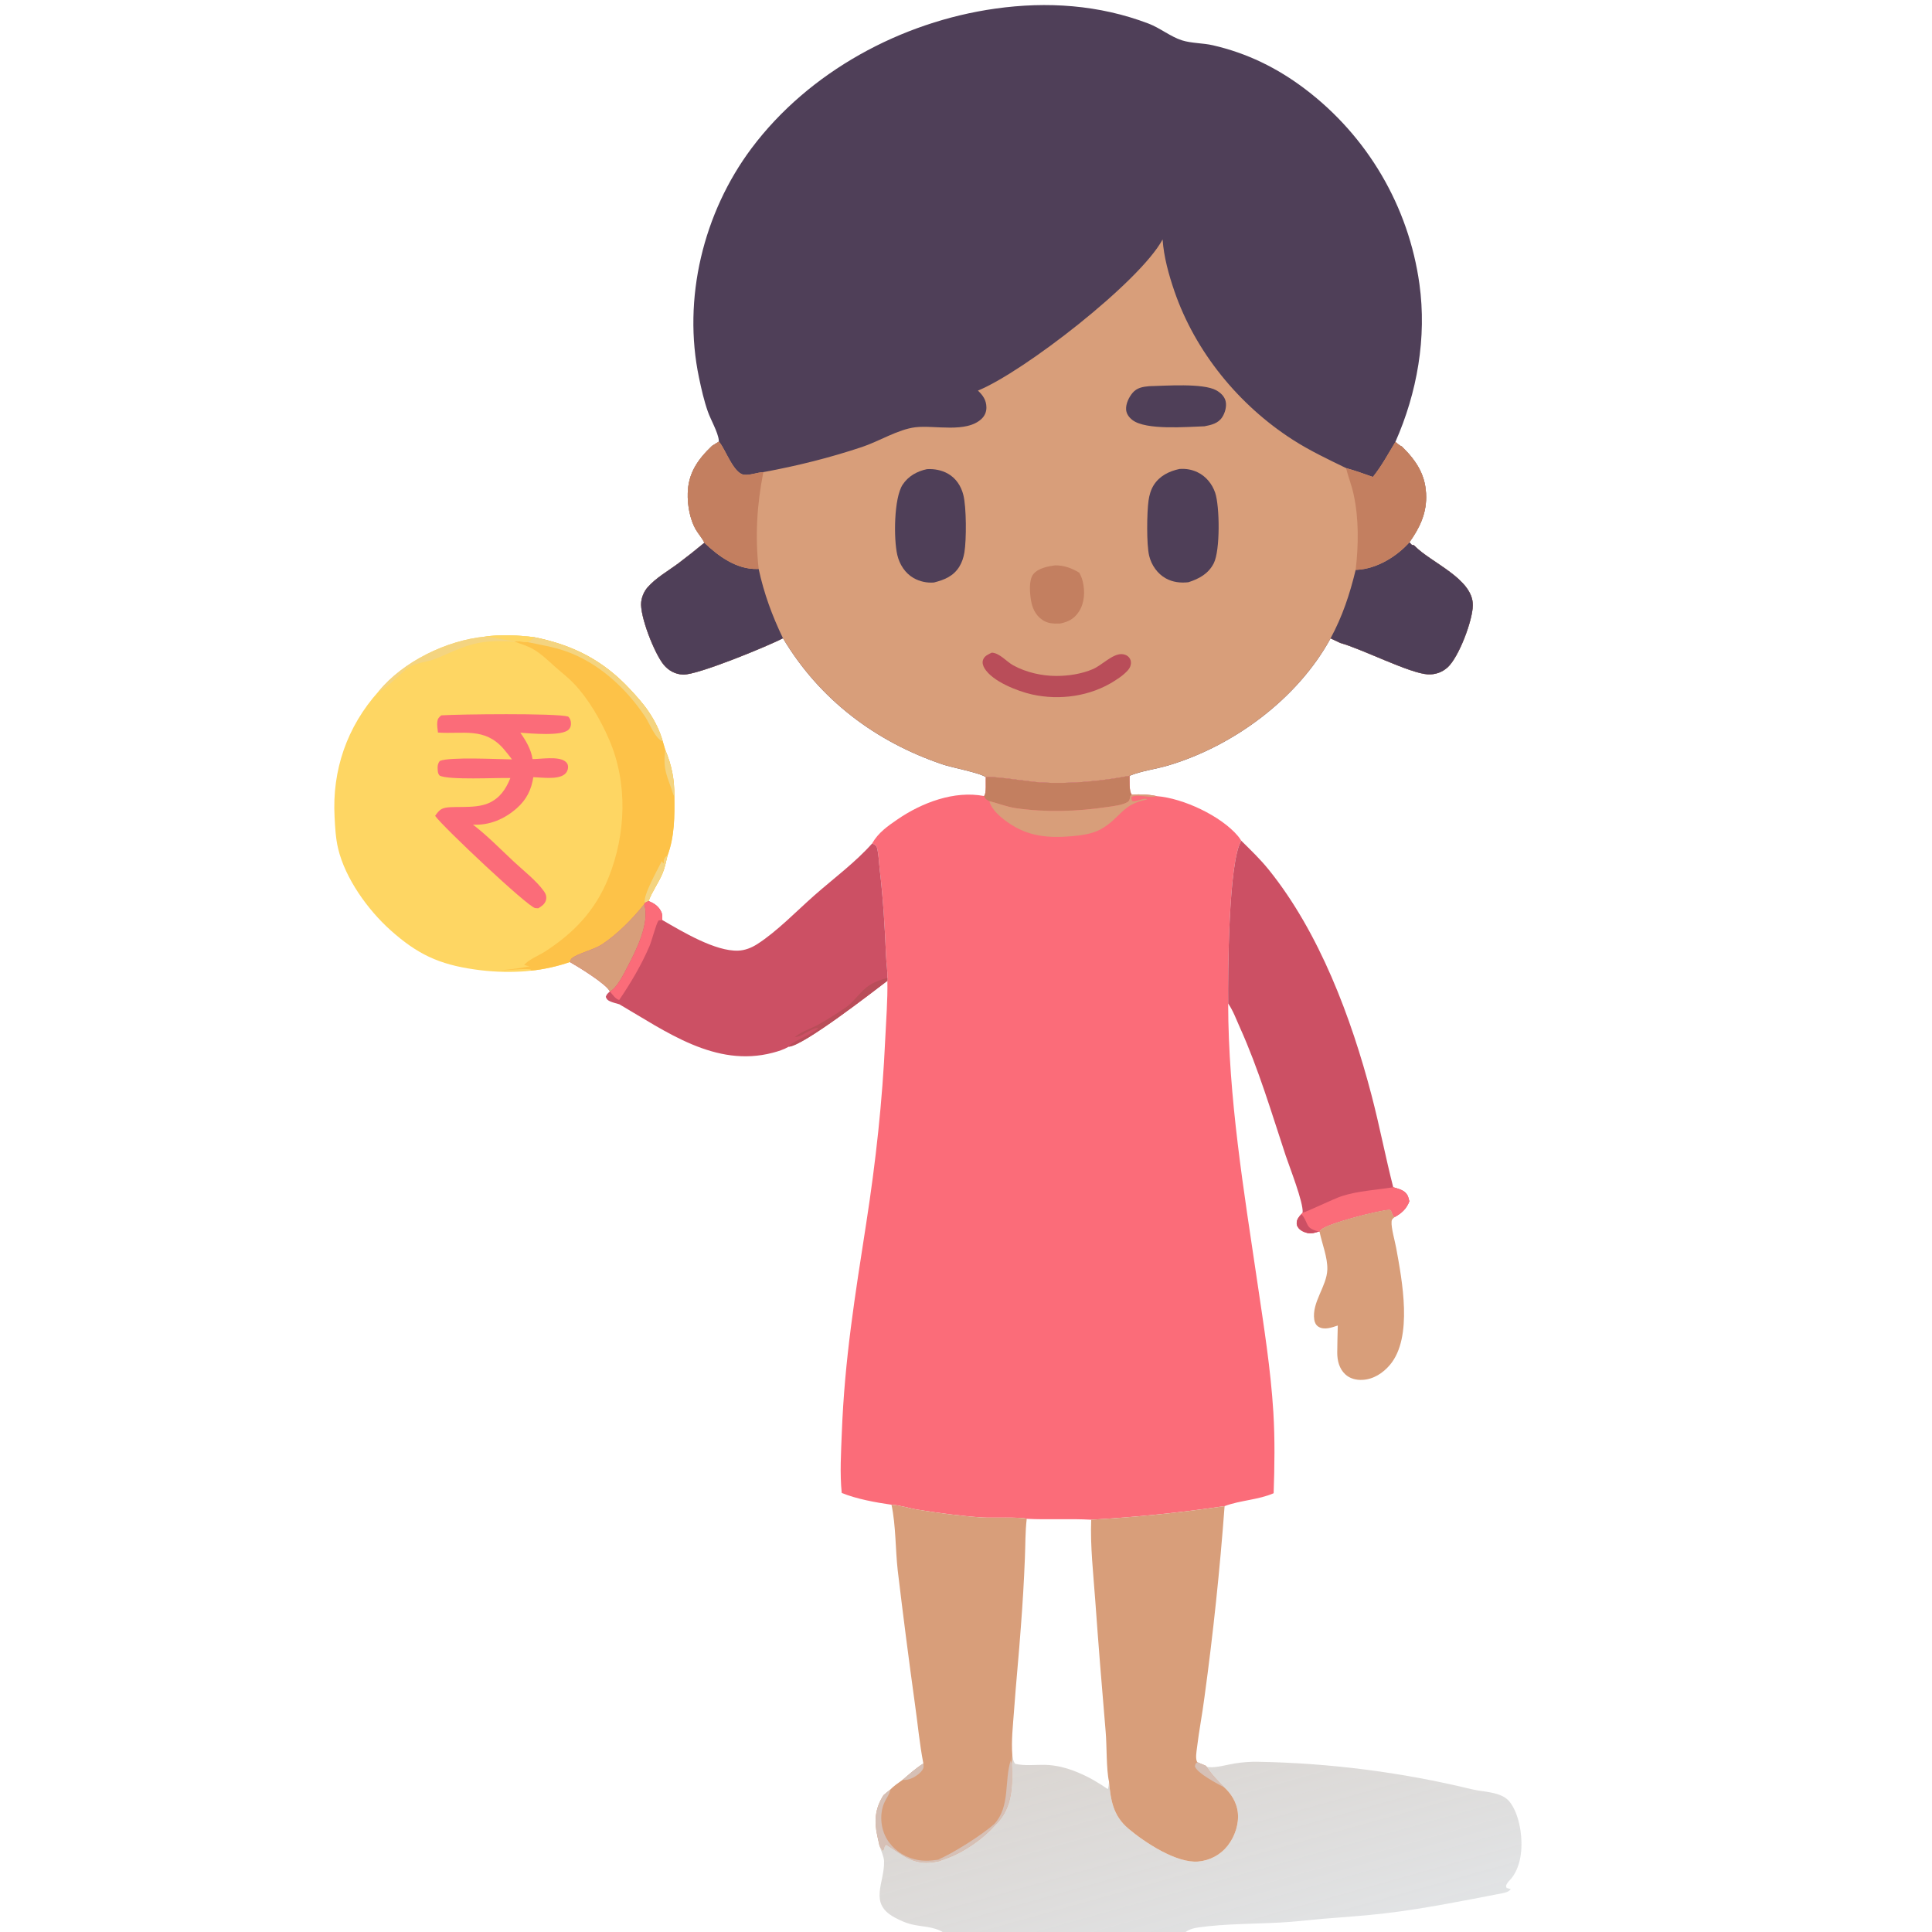 <svg width="46" height="46" viewBox="0 0 46 46" fill="none" xmlns="http://www.w3.org/2000/svg">
<g clip-path="url(#clip0_21026_2144)">
<path d="M17.117 10.514C17.116 10.502 17.115 10.49 17.114 10.478C17.093 10.288 16.921 9.992 16.854 9.801C16.763 9.543 16.7 9.265 16.644 8.997C16.246 7.113 16.746 5.063 17.894 3.53C19.261 1.706 21.457 0.52 23.699 0.205C24.933 0.031 26.171 0.115 27.342 0.56C27.622 0.666 27.869 0.874 28.144 0.961C28.375 1.033 28.639 1.023 28.878 1.078C29.693 1.265 30.409 1.617 31.073 2.119C32.56 3.245 33.54 4.915 33.796 6.763C33.973 8.039 33.742 9.35 33.224 10.521C33.272 10.559 33.322 10.61 33.379 10.632C33.734 10.982 33.955 11.323 33.956 11.837C33.956 12.251 33.792 12.581 33.558 12.911L33.613 12.972L33.668 12.984C33.673 12.989 33.678 12.993 33.682 12.998C34.072 13.4 35.074 13.779 35.067 14.412C35.063 14.776 34.734 15.645 34.469 15.888C34.337 16.008 34.173 16.065 33.996 16.056C33.568 16.034 32.435 15.454 31.914 15.31C31.836 15.273 31.758 15.236 31.68 15.199C30.899 16.633 29.37 17.764 27.812 18.226C27.516 18.314 27.176 18.354 26.895 18.471C26.213 18.603 25.454 18.672 24.76 18.629C24.534 18.615 23.587 18.468 23.472 18.505C23.332 18.399 22.679 18.279 22.454 18.204C20.851 17.665 19.513 16.656 18.642 15.196C18.293 15.38 16.596 16.08 16.26 16.062C16.076 16.052 15.922 15.97 15.804 15.829C15.585 15.567 15.228 14.662 15.267 14.332C15.282 14.205 15.335 14.081 15.419 13.984C15.615 13.759 15.914 13.59 16.153 13.412C16.363 13.254 16.569 13.09 16.771 12.922C16.717 12.808 16.624 12.709 16.561 12.599C16.425 12.359 16.366 12.014 16.375 11.741C16.389 11.258 16.617 10.937 16.954 10.615L17.117 10.514Z" fill="#4F3F58"/>
<path d="M23.284 9.3C24.364 8.86 27.133 6.717 27.681 5.701C27.709 6.115 27.828 6.542 27.962 6.933C28.46 8.38 29.5 9.65 30.786 10.474C31.188 10.732 31.621 10.936 32.05 11.145C32.266 11.204 32.477 11.283 32.688 11.356C32.902 11.088 33.048 10.811 33.224 10.522C33.272 10.559 33.322 10.61 33.379 10.632C33.734 10.982 33.955 11.323 33.956 11.837C33.956 12.251 33.792 12.581 33.558 12.912L33.613 12.972L33.668 12.984C33.673 12.989 33.678 12.994 33.682 12.998C34.072 13.4 35.074 13.779 35.067 14.412C35.063 14.776 34.734 15.646 34.469 15.888C34.337 16.008 34.173 16.065 33.996 16.056C33.568 16.034 32.435 15.454 31.914 15.31C31.836 15.273 31.758 15.236 31.68 15.199C30.899 16.633 29.37 17.764 27.812 18.226C27.516 18.314 27.176 18.354 26.895 18.471C26.213 18.603 25.454 18.673 24.76 18.629C24.534 18.615 23.587 18.468 23.472 18.505C23.332 18.399 22.679 18.279 22.454 18.204C20.851 17.665 19.513 16.656 18.642 15.196C18.293 15.38 16.596 16.08 16.26 16.062C16.076 16.052 15.922 15.97 15.804 15.829C15.585 15.567 15.228 14.662 15.267 14.332C15.282 14.206 15.335 14.081 15.419 13.984C15.615 13.759 15.914 13.59 16.153 13.412C16.363 13.254 16.569 13.09 16.771 12.923C16.717 12.808 16.624 12.709 16.561 12.599C16.425 12.36 16.366 12.014 16.375 11.741C16.389 11.258 16.617 10.937 16.954 10.616L17.117 10.514C17.125 10.525 17.134 10.536 17.142 10.546C17.281 10.727 17.471 11.266 17.707 11.302C17.848 11.324 18.028 11.248 18.175 11.241C18.985 11.091 19.747 10.902 20.529 10.641C20.931 10.507 21.382 10.223 21.794 10.173C22.255 10.118 23.009 10.319 23.373 9.97C23.447 9.899 23.487 9.805 23.486 9.702C23.485 9.529 23.404 9.413 23.284 9.3Z" fill="#D89E7A"/>
<path d="M16.771 12.923C17.103 13.243 17.538 13.557 18.02 13.547C18.035 13.547 18.049 13.547 18.063 13.546C18.191 14.135 18.382 14.654 18.642 15.196C18.293 15.38 16.596 16.08 16.26 16.062C16.076 16.052 15.922 15.97 15.804 15.829C15.585 15.567 15.228 14.662 15.267 14.332C15.282 14.206 15.335 14.081 15.419 13.984C15.615 13.759 15.914 13.59 16.153 13.412C16.363 13.254 16.569 13.09 16.771 12.923Z" fill="#4F3F58"/>
<path d="M32.278 13.568C32.288 13.567 32.298 13.567 32.307 13.567C32.777 13.544 33.254 13.253 33.558 12.911L33.613 12.972L33.668 12.984C33.673 12.989 33.678 12.993 33.682 12.998C34.072 13.4 35.074 13.779 35.067 14.412C35.063 14.776 34.734 15.645 34.469 15.888C34.337 16.008 34.173 16.065 33.996 16.056C33.568 16.034 32.435 15.454 31.914 15.309C31.836 15.273 31.758 15.236 31.68 15.199C31.966 14.67 32.137 14.148 32.278 13.568Z" fill="#4F3F58"/>
<path d="M17.117 10.514C17.125 10.525 17.134 10.536 17.142 10.546C17.281 10.727 17.471 11.266 17.707 11.302C17.848 11.324 18.028 11.248 18.175 11.241C18.022 12.019 17.977 12.755 18.063 13.546C18.049 13.547 18.035 13.547 18.02 13.547C17.538 13.557 17.103 13.243 16.771 12.923C16.717 12.808 16.624 12.709 16.561 12.599C16.425 12.359 16.366 12.014 16.375 11.741C16.389 11.258 16.617 10.937 16.954 10.616L17.117 10.514Z" fill="#C37F60"/>
<path d="M32.688 11.356C32.902 11.088 33.048 10.811 33.224 10.521C33.272 10.559 33.322 10.61 33.379 10.632C33.734 10.982 33.955 11.323 33.956 11.837C33.956 12.251 33.792 12.581 33.558 12.911C33.254 13.253 32.777 13.544 32.307 13.567C32.298 13.567 32.288 13.567 32.278 13.568C32.346 12.979 32.356 12.351 32.229 11.771C32.184 11.562 32.106 11.368 32.054 11.163L32.05 11.145C32.266 11.204 32.477 11.283 32.688 11.356Z" fill="#C37F60"/>
<path d="M28.082 11.166C28.234 11.155 28.375 11.178 28.514 11.245C28.714 11.34 28.862 11.524 28.933 11.733C29.041 12.054 29.055 13.101 28.9 13.409C28.773 13.661 28.551 13.78 28.295 13.863C28.106 13.883 27.927 13.864 27.758 13.771C27.557 13.661 27.415 13.454 27.361 13.233C27.296 12.962 27.306 12.206 27.346 11.92C27.364 11.79 27.4 11.662 27.47 11.55C27.609 11.33 27.835 11.22 28.082 11.166Z" fill="#4F3F58"/>
<path d="M22.071 11.17C22.241 11.159 22.423 11.194 22.572 11.279C22.764 11.389 22.884 11.574 22.937 11.786C23.011 12.078 23.012 12.85 22.962 13.153C22.942 13.273 22.905 13.388 22.841 13.492C22.7 13.72 22.485 13.806 22.237 13.869C22.068 13.883 21.899 13.846 21.752 13.763C21.55 13.647 21.418 13.44 21.365 13.216C21.275 12.838 21.282 11.857 21.492 11.539C21.627 11.335 21.836 11.22 22.071 11.17Z" fill="#4F3F58"/>
<path d="M27.36 9.195C27.747 9.186 28.64 9.118 28.957 9.292C29.058 9.348 29.152 9.433 29.181 9.549C29.212 9.672 29.168 9.831 29.099 9.935C29.002 10.083 28.838 10.119 28.676 10.15C28.254 10.163 27.286 10.248 26.963 10.001C26.883 9.939 26.819 9.856 26.812 9.751C26.803 9.614 26.88 9.455 26.967 9.353C27.071 9.231 27.208 9.209 27.36 9.195Z" fill="#4F3F58"/>
<path d="M23.614 15.539C23.805 15.55 23.962 15.752 24.124 15.841C24.43 16.009 24.803 16.094 25.151 16.094C25.441 16.094 25.754 16.046 26.022 15.931C26.233 15.84 26.481 15.572 26.702 15.574C26.77 15.575 26.838 15.601 26.883 15.654C26.916 15.695 26.931 15.744 26.927 15.796C26.918 15.91 26.84 15.979 26.76 16.051C26.693 16.11 26.617 16.16 26.541 16.209C25.967 16.579 25.232 16.682 24.57 16.534C24.228 16.457 23.626 16.224 23.439 15.909C23.403 15.848 23.381 15.777 23.407 15.707C23.441 15.615 23.533 15.579 23.614 15.539Z" fill="#B94D59"/>
<path d="M25.126 13.461C25.335 13.459 25.52 13.528 25.696 13.635C25.731 13.7 25.76 13.762 25.777 13.834C25.837 14.075 25.826 14.357 25.684 14.569C25.572 14.737 25.431 14.809 25.238 14.846C25.081 14.851 24.949 14.849 24.816 14.758C24.65 14.644 24.575 14.471 24.545 14.279C24.519 14.109 24.492 13.806 24.605 13.668C24.72 13.527 24.955 13.482 25.126 13.461Z" fill="#C37F60"/>
<path d="M23.472 18.504C23.587 18.468 24.534 18.615 24.76 18.629C25.454 18.672 26.213 18.603 26.895 18.471C26.899 18.582 26.878 18.838 26.948 18.921C27.149 18.906 27.348 18.913 27.545 18.956C28.173 19.006 29.072 19.426 29.477 19.908C29.506 19.942 29.53 19.979 29.554 20.017C29.246 20.523 29.235 23.214 29.242 23.893C29.247 26.145 29.614 28.343 29.942 30.564C30.092 31.582 30.255 32.596 30.318 33.626C30.357 34.264 30.347 34.913 30.325 35.553C29.959 35.713 29.531 35.719 29.157 35.86C28.104 36.016 27.044 36.124 25.981 36.184C25.469 36.154 24.957 36.189 24.446 36.162C24.342 36.115 23.59 36.143 23.401 36.131C22.889 36.099 22.353 36.025 21.846 35.944C21.645 35.912 21.425 35.836 21.226 35.827C20.846 35.772 20.394 35.691 20.041 35.546C19.994 35.077 20.025 34.587 20.043 34.116C20.11 32.357 20.358 30.846 20.625 29.121C20.852 27.657 21.01 26.22 21.077 24.741C21.098 24.278 21.137 23.817 21.128 23.353L21.129 23.283C21.133 23.116 21.104 22.938 21.097 22.77C21.068 22.084 21.028 21.405 20.948 20.722C20.927 20.547 20.924 20.336 20.876 20.168C20.863 20.122 20.806 20.105 20.766 20.081C20.91 19.826 21.134 19.67 21.372 19.507C21.949 19.112 22.721 18.817 23.429 18.953C23.492 18.899 23.462 18.6 23.472 18.504Z" fill="#FB6C79"/>
<path d="M23.472 18.504C23.586 18.468 24.534 18.615 24.76 18.629C25.454 18.672 26.213 18.603 26.895 18.471C26.898 18.582 26.878 18.838 26.948 18.921L26.914 18.949C26.9 19.009 26.902 19.064 26.843 19.099C26.72 19.172 26.509 19.193 26.369 19.214C25.649 19.322 24.901 19.347 24.179 19.241C23.966 19.209 23.765 19.127 23.557 19.075C23.488 19.043 23.456 19.023 23.429 18.953C23.492 18.899 23.462 18.6 23.472 18.504Z" fill="#C37F60"/>
<path d="M26.948 18.921C27.149 18.906 27.348 18.913 27.545 18.956C27.349 19.014 27.138 18.9 26.945 18.969C26.932 19.019 26.937 19.023 26.958 19.071C27.047 19.11 27.256 18.971 27.312 19.036C26.708 19.147 26.684 19.475 26.218 19.739C26.014 19.854 25.761 19.888 25.53 19.909C24.964 19.959 24.481 19.919 24.005 19.587C23.839 19.472 23.604 19.28 23.557 19.075C23.765 19.127 23.966 19.209 24.179 19.241C24.902 19.347 25.649 19.322 26.369 19.214C26.509 19.193 26.72 19.172 26.843 19.099C26.902 19.064 26.9 19.009 26.914 18.949L26.948 18.921Z" fill="#D89E7A"/>
<path d="M11.543 15.158C11.906 15.104 12.353 15.125 12.717 15.171C13.641 15.357 14.361 15.721 15.007 16.418C15.163 16.586 15.319 16.758 15.447 16.95C15.592 17.166 15.709 17.4 15.78 17.651L15.839 17.852C15.996 18.232 16.057 18.548 16.056 18.959C16.064 19.433 16.061 19.927 15.891 20.377C15.858 20.518 15.829 20.663 15.773 20.797C15.678 21.023 15.528 21.223 15.442 21.454L15.353 21.498L15.339 21.529C15.061 21.877 14.704 22.241 14.33 22.488C14.142 22.612 13.749 22.703 13.614 22.818C13.588 22.84 13.579 22.874 13.569 22.906C13.295 23.003 12.926 23.086 12.635 23.112C12.565 23.122 12.495 23.127 12.424 23.131C12.047 23.153 11.668 23.136 11.294 23.081C10.453 22.961 9.937 22.72 9.296 22.146C8.759 21.665 8.219 20.916 8.05 20.202C7.992 19.96 7.979 19.7 7.966 19.451C7.905 18.334 8.263 17.3 9.013 16.463C9.602 15.748 10.63 15.249 11.543 15.158Z" fill="#FED663"/>
<path d="M12.717 15.171C13.641 15.356 14.361 15.721 15.007 16.418C15.163 16.586 15.319 16.758 15.447 16.949C15.592 17.166 15.709 17.4 15.78 17.651L15.839 17.852C15.996 18.232 16.057 18.548 16.056 18.959C16.064 19.433 16.061 19.927 15.891 20.377C15.858 20.518 15.829 20.663 15.773 20.797C15.678 21.023 15.528 21.223 15.442 21.454L15.353 21.497L15.339 21.529C15.061 21.877 14.704 22.241 14.33 22.488C14.142 22.612 13.749 22.703 13.614 22.818C13.588 22.84 13.579 22.874 13.569 22.905C13.295 23.003 12.926 23.086 12.635 23.111L12.634 23.079C12.408 23.058 12.149 23.101 11.918 23.101C12.146 23.086 12.39 23.052 12.613 23.005C12.565 22.998 12.524 22.993 12.479 22.975C12.581 22.851 12.841 22.744 12.98 22.654C13.676 22.204 14.18 21.669 14.49 20.894C14.905 19.858 14.951 18.647 14.504 17.611C14.305 17.149 14.011 16.639 13.663 16.274C13.529 16.133 13.372 16.014 13.226 15.884C13.054 15.731 12.887 15.566 12.686 15.451C12.551 15.374 12.396 15.332 12.252 15.275L12.292 15.266C12.379 15.272 12.467 15.276 12.554 15.287C12.624 15.267 12.666 15.22 12.717 15.171Z" fill="#FDC248"/>
<path d="M12.717 15.171C13.641 15.356 14.361 15.721 15.007 16.418C15.163 16.586 15.319 16.758 15.447 16.949C15.592 17.166 15.709 17.4 15.78 17.651C15.606 17.598 15.465 17.223 15.364 17.07C14.911 16.387 14.244 15.773 13.461 15.502C13.169 15.401 12.856 15.35 12.554 15.287C12.624 15.267 12.666 15.22 12.717 15.171Z" fill="#F4D480"/>
<path d="M15.353 21.498C15.303 21.324 15.661 20.699 15.758 20.502C15.786 20.549 15.768 20.533 15.805 20.555L15.805 20.474C15.833 20.425 15.835 20.397 15.891 20.377C15.858 20.518 15.829 20.663 15.773 20.797C15.678 21.023 15.528 21.223 15.442 21.454L15.353 21.498Z" fill="#F4D480"/>
<path d="M16.056 18.959C16.046 18.945 16.036 18.934 16.031 18.917C15.894 18.483 15.776 18.341 15.839 17.852C15.996 18.232 16.057 18.548 16.056 18.959Z" fill="#F4D480"/>
<path d="M11.543 15.158C11.906 15.104 12.353 15.125 12.717 15.171C12.666 15.22 12.624 15.267 12.554 15.287C12.467 15.276 12.379 15.273 12.292 15.266L12.252 15.275C11.648 15.244 11.341 15.27 10.793 15.504C10.634 15.571 10.474 15.65 10.311 15.706C10.121 15.771 9.897 15.781 9.728 15.893C9.554 16.009 9.175 16.43 9.013 16.463C9.602 15.748 10.63 15.249 11.543 15.158Z" fill="#F4D480"/>
<path d="M11.543 15.158C11.906 15.104 12.353 15.125 12.717 15.171C12.666 15.22 12.624 15.267 12.554 15.287C12.467 15.276 12.379 15.273 12.292 15.266C12.034 15.254 11.795 15.171 11.543 15.158Z" fill="#FED663"/>
<path d="M10.508 17.032C10.913 17.005 13.235 16.976 13.528 17.061C13.571 17.101 13.59 17.154 13.594 17.213C13.597 17.272 13.585 17.325 13.542 17.369C13.38 17.537 12.629 17.461 12.389 17.446C12.518 17.627 12.649 17.849 12.679 18.073C12.882 18.073 13.275 18.005 13.444 18.119C13.488 18.148 13.519 18.184 13.524 18.238C13.531 18.312 13.503 18.387 13.445 18.434C13.282 18.569 12.898 18.51 12.698 18.504C12.652 18.806 12.534 19.041 12.303 19.245C12.014 19.5 11.65 19.657 11.261 19.634C11.606 19.899 11.92 20.222 12.237 20.518C12.471 20.737 12.771 20.966 12.956 21.227C12.999 21.288 13.02 21.36 12.998 21.435C12.971 21.529 12.897 21.576 12.818 21.625C12.792 21.624 12.767 21.625 12.742 21.621C12.567 21.593 10.541 19.684 10.36 19.425C10.405 19.361 10.45 19.296 10.522 19.259C10.713 19.161 11.277 19.282 11.637 19.121C11.905 19.001 12.046 18.786 12.152 18.524C11.834 18.515 10.68 18.577 10.468 18.467C10.434 18.429 10.428 18.401 10.423 18.352C10.415 18.264 10.414 18.187 10.473 18.117C10.705 18.018 11.848 18.076 12.19 18.081C12.123 17.994 12.057 17.906 11.985 17.824C11.535 17.313 11.03 17.483 10.428 17.442C10.418 17.358 10.402 17.267 10.412 17.184C10.421 17.11 10.451 17.076 10.508 17.032Z" fill="#FB6C79"/>
<path d="M24.103 41.79C24.119 41.864 24.122 41.939 24.172 41.996C24.401 42.049 24.643 42.016 24.875 42.02C25.402 42.028 25.953 42.302 26.376 42.598C26.398 42.539 26.4 42.48 26.405 42.418C26.444 42.866 26.505 43.236 26.87 43.542C27.254 43.866 28.01 44.367 28.53 44.322C28.81 44.298 29.061 44.163 29.234 43.941C29.403 43.724 29.505 43.42 29.471 43.145C29.442 42.912 29.32 42.714 29.151 42.557C29.005 42.407 28.841 42.246 28.732 42.067C28.747 42.069 28.762 42.072 28.776 42.074C28.962 42.094 29.216 42.015 29.403 41.986C29.581 41.958 29.766 41.944 29.945 41.947C31.666 41.977 33.378 42.197 35.05 42.603C35.325 42.669 35.749 42.659 35.939 42.894C36.186 43.199 36.262 43.772 36.21 44.15C36.184 44.348 36.116 44.558 35.992 44.716C35.954 44.763 35.899 44.808 35.873 44.863C35.853 44.904 35.855 44.907 35.872 44.952L35.97 44.978C35.925 45.047 35.832 45.065 35.755 45.08C34.819 45.26 33.906 45.447 32.957 45.558C32.477 45.614 31.992 45.645 31.51 45.685C31.168 45.714 30.827 45.757 30.485 45.775C29.843 45.809 29.173 45.802 28.537 45.891C28.419 45.907 28.326 45.933 28.228 46H22.443C22.23 45.868 21.927 45.875 21.687 45.814C21.554 45.78 21.419 45.718 21.299 45.653C20.672 45.315 21.066 44.831 21.049 44.312C21.045 44.203 20.975 44.06 20.942 43.952L21.015 44.062C21.076 44.017 21.025 43.959 21.104 43.921C21.549 44.205 21.769 44.437 22.348 44.316C22.373 44.31 22.395 44.302 22.418 44.29L22.501 44.261C22.928 44.116 23.405 43.787 23.702 43.447C23.725 43.426 23.726 43.426 23.745 43.406C24.11 43.012 24.11 42.513 24.092 42.013L24.103 41.79Z" fill="url(#paint0_linear_21026_2144)"/>
<path d="M21.226 35.827C21.425 35.836 21.645 35.912 21.846 35.944C22.353 36.025 22.889 36.099 23.401 36.131C23.59 36.143 24.342 36.115 24.446 36.163C24.409 36.469 24.416 36.791 24.402 37.101C24.381 37.639 24.349 38.176 24.308 38.713C24.26 39.389 24.191 40.064 24.143 40.74C24.118 41.083 24.076 41.448 24.103 41.79L24.092 42.013C24.11 42.513 24.11 43.012 23.745 43.406C23.726 43.426 23.725 43.426 23.702 43.447C23.405 43.787 22.928 44.116 22.501 44.261L22.418 44.29C22.395 44.302 22.373 44.31 22.348 44.316C21.77 44.437 21.549 44.205 21.104 43.921C21.025 43.959 21.076 44.017 21.015 44.062L20.942 43.952L20.891 43.724C20.809 43.36 20.832 43.064 21.035 42.743C21.085 42.697 21.14 42.655 21.193 42.613C21.282 42.521 21.389 42.45 21.492 42.376C21.651 42.24 21.807 42.098 21.985 41.988C21.894 41.524 21.852 41.047 21.785 40.579C21.638 39.516 21.501 38.452 21.374 37.387C21.317 36.874 21.332 36.33 21.226 35.827Z" fill="#D89E7A"/>
<path d="M23.682 43.42C24.057 43.002 23.907 42.408 24.066 41.908L24.092 42.013C24.11 42.513 24.11 43.012 23.745 43.406C23.726 43.426 23.725 43.426 23.702 43.447C23.405 43.786 22.928 44.115 22.501 44.261L22.418 44.29L22.326 44.28C22.68 44.134 23.401 43.678 23.682 43.42Z" fill="#D6C0B6"/>
<path d="M21.035 42.743C21.085 42.696 21.14 42.655 21.193 42.612C21.192 42.621 21.192 42.629 21.191 42.637C21.175 42.722 21.107 42.812 21.069 42.891C20.937 43.162 20.961 43.518 21.111 43.778C21.252 44.022 21.498 44.197 21.769 44.267C21.957 44.316 22.136 44.307 22.326 44.28L22.418 44.29C22.395 44.302 22.373 44.31 22.348 44.315C21.77 44.436 21.549 44.205 21.104 43.921C21.025 43.959 21.076 44.016 21.015 44.062L20.942 43.952L20.891 43.724C20.809 43.359 20.832 43.064 21.035 42.743Z" fill="#D6C0B6"/>
<path d="M21.985 41.987C21.993 42.055 21.998 42.091 21.957 42.149C21.884 42.255 21.697 42.37 21.568 42.378C21.526 42.381 21.531 42.38 21.492 42.376C21.651 42.24 21.807 42.098 21.985 41.987Z" fill="#D6C0B6"/>
<path d="M25.981 36.184C27.044 36.124 28.104 36.016 29.157 35.86C29.044 37.38 28.885 38.897 28.678 40.407C28.627 40.809 28.548 41.208 28.5 41.61C28.489 41.708 28.456 41.87 28.506 41.957L28.708 42.041L28.732 42.067C28.841 42.246 29.005 42.407 29.151 42.557C29.32 42.714 29.442 42.912 29.471 43.145C29.505 43.42 29.403 43.724 29.234 43.941C29.061 44.163 28.81 44.297 28.53 44.322C28.01 44.367 27.254 43.866 26.87 43.542C26.505 43.236 26.444 42.866 26.405 42.418C26.338 42.132 26.355 41.559 26.325 41.228C26.235 40.185 26.152 39.142 26.077 38.099C26.032 37.471 25.956 36.814 25.981 36.184Z" fill="#D89E7A"/>
<path d="M28.506 41.957L28.708 42.041L28.732 42.067C28.841 42.246 29.005 42.407 29.151 42.557C28.989 42.474 28.507 42.221 28.451 42.059C28.461 41.998 28.459 41.997 28.506 41.957Z" fill="#D6C0B6"/>
<path d="M29.554 20.017C29.779 20.239 30.006 20.457 30.205 20.703C31.415 22.202 32.173 24.233 32.656 26.078C32.846 26.803 32.986 27.542 33.172 28.267C33.297 28.306 33.441 28.333 33.51 28.457C33.533 28.499 33.544 28.557 33.556 28.602C33.49 28.78 33.371 28.888 33.206 28.978C33.198 28.971 33.191 28.966 33.184 28.959C33.15 28.923 33.148 28.898 33.132 28.854C33.12 28.822 33.122 28.832 33.089 28.802C32.846 28.809 31.603 29.127 31.453 29.276C31.43 29.298 31.43 29.302 31.418 29.327L31.401 29.322C31.347 29.338 31.291 29.355 31.234 29.363C31.144 29.375 31.014 29.33 30.947 29.269C30.905 29.231 30.874 29.184 30.874 29.125C30.874 29.035 30.928 28.968 30.987 28.907L31.015 28.873C31.039 28.636 30.699 27.777 30.61 27.509C30.27 26.481 29.967 25.453 29.521 24.463C29.437 24.277 29.359 24.06 29.242 23.893C29.235 23.214 29.246 20.523 29.554 20.017Z" fill="#CC5064"/>
<path d="M33.172 28.267C33.297 28.306 33.441 28.333 33.51 28.458C33.533 28.499 33.544 28.557 33.556 28.602C33.49 28.781 33.371 28.888 33.206 28.978C33.198 28.971 33.191 28.966 33.184 28.959C33.15 28.923 33.148 28.898 33.132 28.855C33.12 28.822 33.122 28.832 33.089 28.803C32.846 28.809 31.603 29.127 31.453 29.276C31.43 29.298 31.43 29.302 31.418 29.328L31.401 29.322C31.347 29.338 31.291 29.356 31.234 29.363C31.144 29.375 31.014 29.33 30.947 29.269C30.905 29.231 30.874 29.184 30.874 29.125C30.874 29.035 30.928 28.968 30.987 28.907L31.015 28.873C31.098 28.863 31.767 28.535 31.954 28.477C32.348 28.353 32.734 28.337 33.136 28.273L33.172 28.267Z" fill="#FB6C79"/>
<path d="M31.401 29.322C31.347 29.338 31.291 29.356 31.234 29.363C31.144 29.375 31.014 29.33 30.947 29.269C30.905 29.231 30.874 29.184 30.874 29.125C30.874 29.035 30.928 28.968 30.987 28.907C30.992 28.914 30.998 28.921 31.003 28.927C31.169 29.144 31.067 29.242 31.401 29.322Z" fill="#CC5064"/>
<path d="M15.768 21.905C16.245 22.18 17.031 22.657 17.578 22.634C17.738 22.628 17.891 22.567 18.025 22.482C18.5 22.179 18.973 21.685 19.399 21.31C19.842 20.921 20.379 20.521 20.766 20.081C20.806 20.105 20.863 20.122 20.876 20.168C20.924 20.336 20.927 20.547 20.948 20.722C21.028 21.405 21.068 22.084 21.097 22.77C21.104 22.938 21.133 23.116 21.129 23.283L21.128 23.353C20.795 23.604 19.132 24.901 18.781 24.921C18.663 24.989 18.529 25.032 18.397 25.066C17.031 25.424 15.858 24.559 14.747 23.912C14.675 23.89 14.593 23.872 14.524 23.841C14.466 23.814 14.445 23.793 14.423 23.734C14.446 23.67 14.47 23.65 14.521 23.608C14.447 23.434 13.757 23.012 13.569 22.906C13.579 22.874 13.588 22.841 13.614 22.818C13.749 22.703 14.142 22.612 14.33 22.488C14.704 22.241 15.061 21.877 15.339 21.529L15.353 21.498L15.442 21.454C15.578 21.506 15.688 21.583 15.748 21.718C15.772 21.771 15.768 21.847 15.768 21.905Z" fill="#CC5064"/>
<path d="M15.339 21.529C15.478 21.97 15.148 22.626 14.945 23.012C14.857 23.18 14.695 23.52 14.521 23.608C14.447 23.434 13.757 23.012 13.569 22.906C13.579 22.874 13.588 22.84 13.614 22.818C13.749 22.703 14.142 22.612 14.33 22.488C14.704 22.241 15.061 21.877 15.339 21.529Z" fill="#D89E7A"/>
<path d="M15.443 21.454C15.578 21.506 15.688 21.583 15.748 21.718C15.772 21.771 15.768 21.847 15.768 21.905L15.679 21.916C15.617 22.007 15.524 22.389 15.462 22.532C15.267 22.984 15.019 23.402 14.743 23.809C14.655 23.789 14.581 23.675 14.521 23.608C14.695 23.52 14.857 23.18 14.945 23.012C15.148 22.626 15.478 21.97 15.339 21.529L15.353 21.498L15.443 21.454Z" fill="#FB6C79"/>
<path d="M18.781 24.921C18.804 24.815 19.371 24.619 19.483 24.477C19.345 24.457 19.098 24.688 18.922 24.694C19.063 24.57 19.303 24.493 19.47 24.402C19.694 24.279 19.919 24.136 20.131 23.992C20.35 23.842 20.484 23.592 20.717 23.448C20.846 23.369 20.983 23.323 21.129 23.283L21.128 23.353C20.795 23.604 19.132 24.901 18.781 24.921Z" fill="#B94D59"/>
<path d="M31.418 29.327C31.43 29.302 31.43 29.298 31.453 29.276C31.603 29.127 32.846 28.809 33.089 28.802C33.123 28.832 33.12 28.822 33.132 28.854C33.148 28.898 33.15 28.923 33.184 28.959C33.191 28.966 33.198 28.971 33.206 28.978C33.165 29.014 33.137 29.028 33.133 29.086C33.12 29.232 33.214 29.556 33.242 29.711C33.384 30.49 33.644 31.839 33.097 32.493C32.931 32.691 32.703 32.841 32.44 32.854C32.292 32.862 32.14 32.825 32.029 32.721C31.886 32.587 31.839 32.396 31.839 32.205C31.839 31.99 31.848 31.775 31.852 31.56C31.711 31.606 31.532 31.675 31.392 31.589C31.332 31.552 31.302 31.488 31.292 31.421C31.23 31.006 31.59 30.629 31.603 30.228C31.612 29.938 31.477 29.614 31.418 29.327Z" fill="#D89E7A"/>
</g>
<defs>
<linearGradient id="paint0_linear_21026_2144" x1="27.663" y1="41.193" x2="29.226" y2="46.777" gradientUnits="userSpaceOnUse">
<stop stop-color="#CCC6C1" stop-opacity="0.718"/>
<stop offset="1" stop-color="#D9DBDD" stop-opacity="0.78"/>
</linearGradient>
<clipPath id="clip0_21026_2144">
<rect width="46" height="46" fill="white"/>
</clipPath>
</defs>
</svg>
